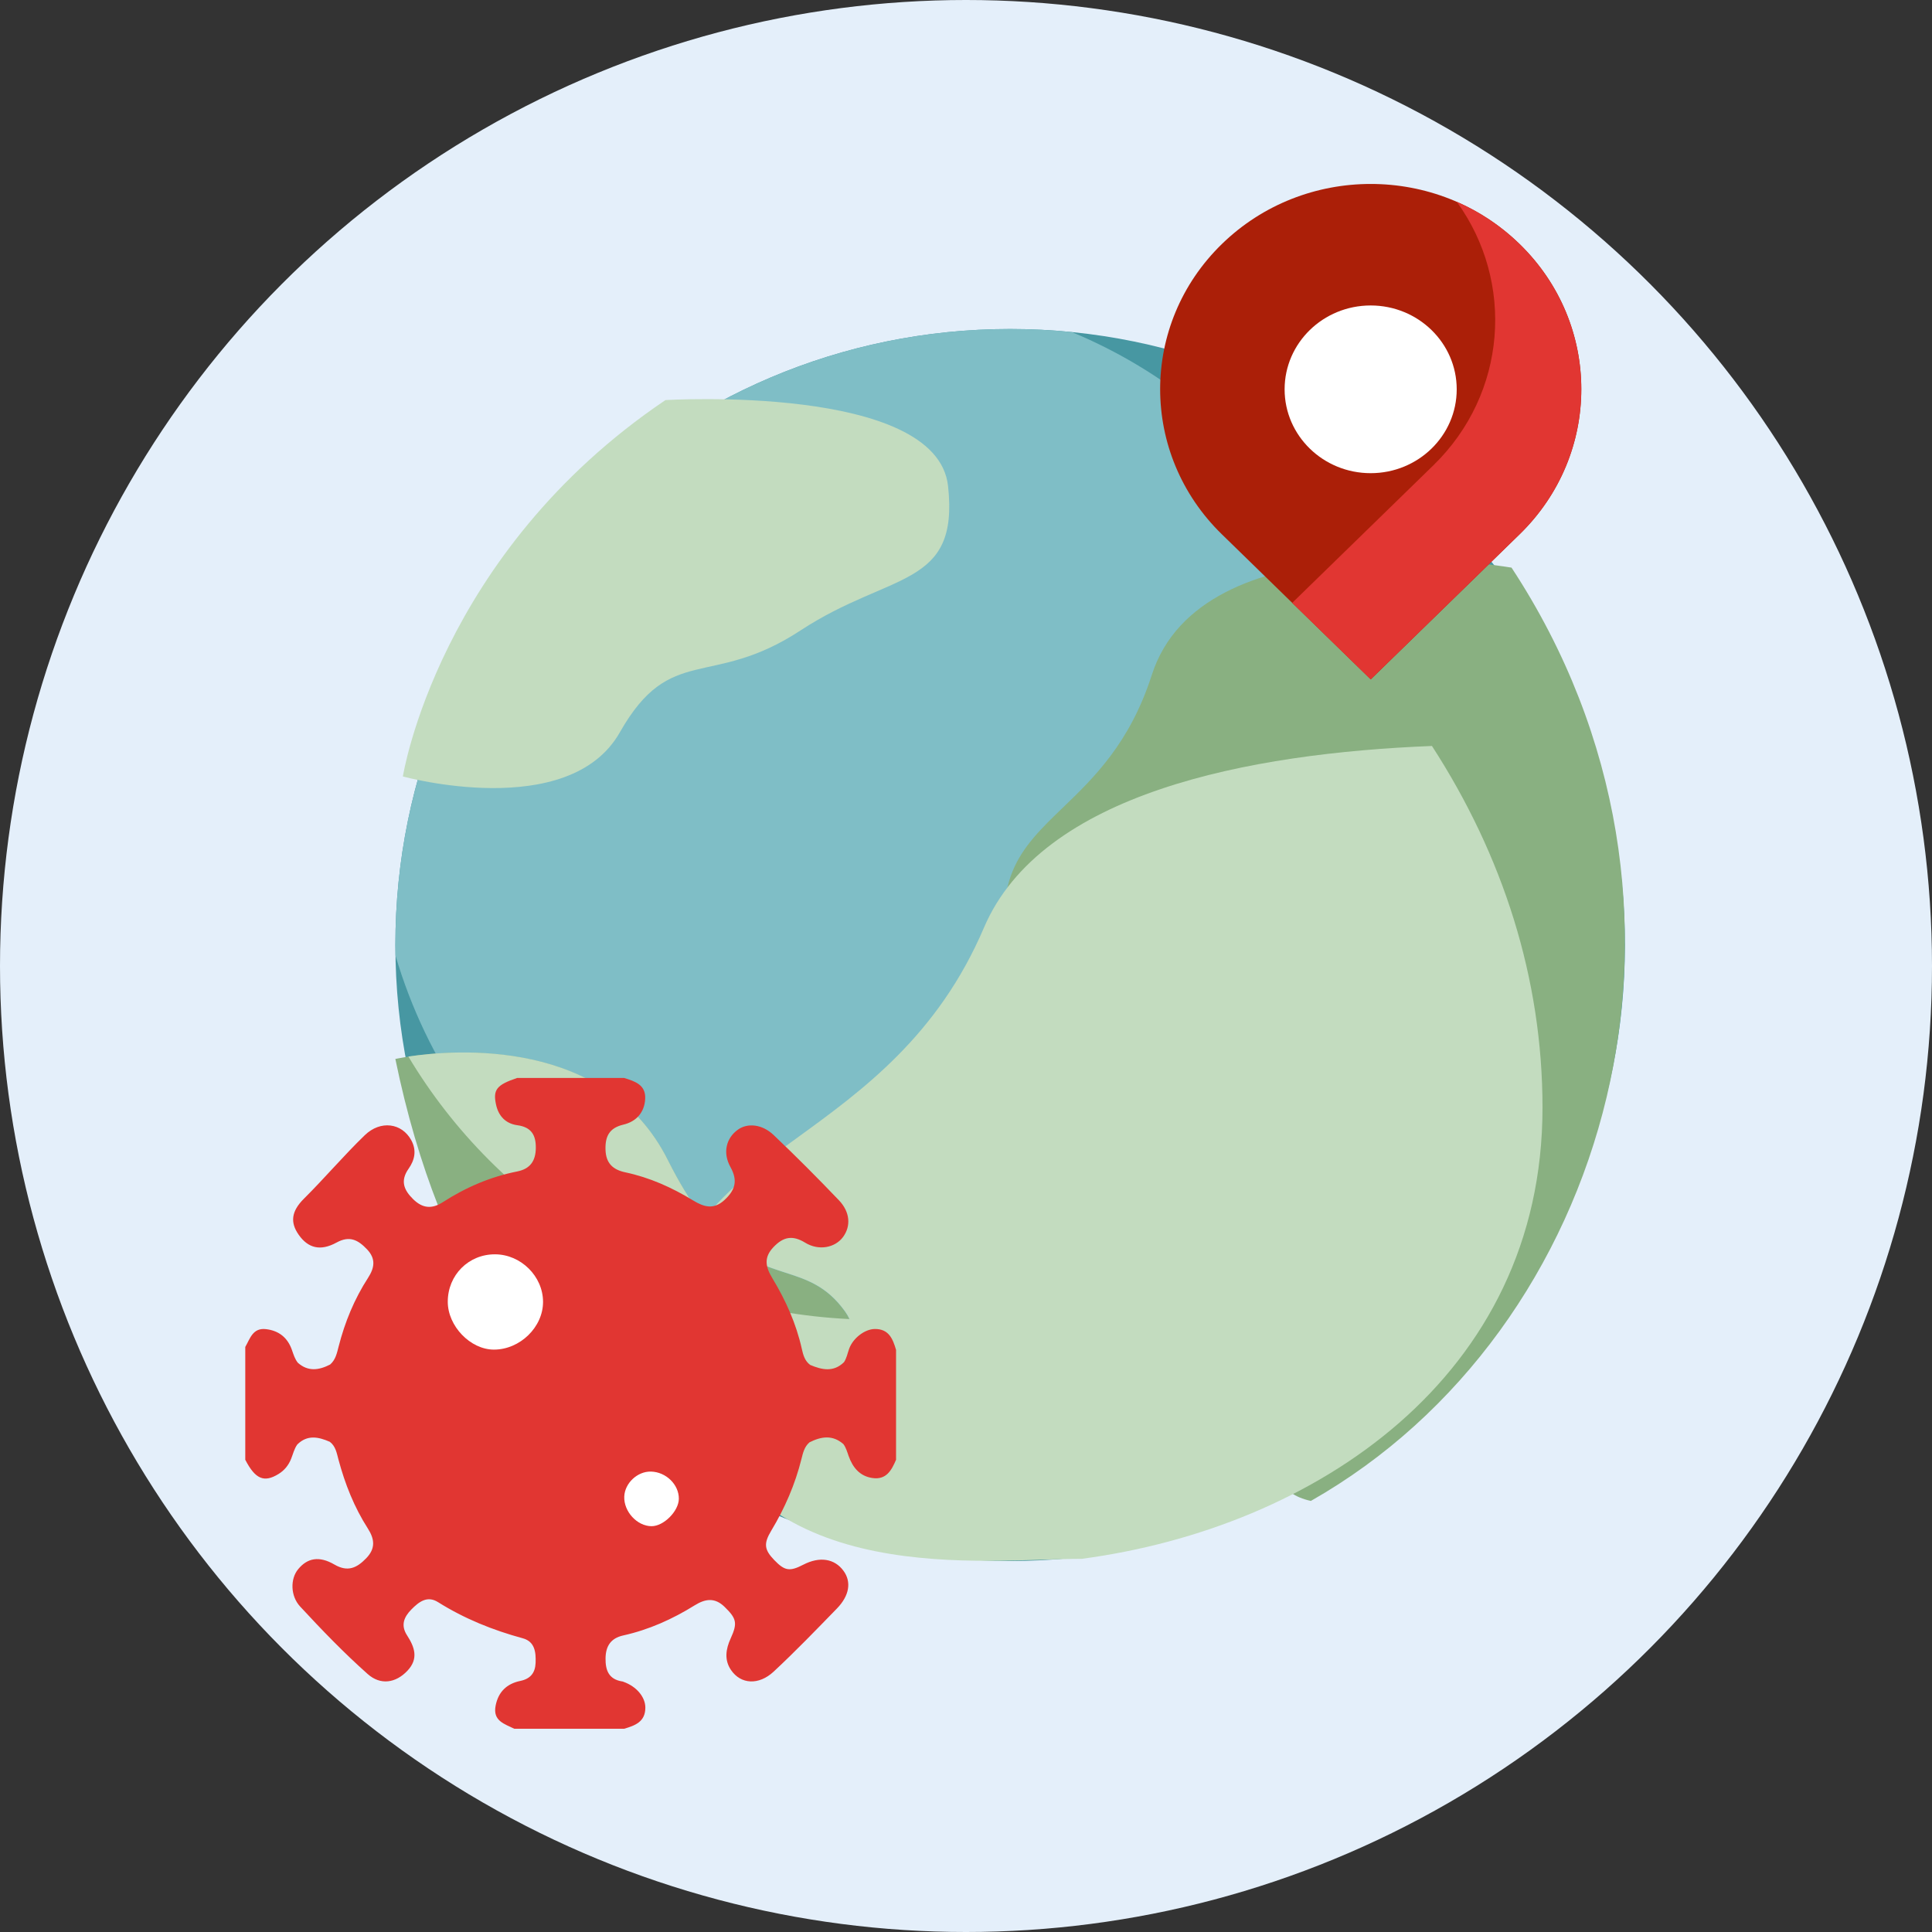<?xml version="1.0" encoding="UTF-8"?>
<svg width="128px" height="128px" viewBox="0 0 128 128" version="1.1" xmlns="http://www.w3.org/2000/svg" xmlns:xlink="http://www.w3.org/1999/xlink">
    <rect x="0" y="0" width="128" height="128" fill="#333333" stroke="none"/>
    <title>01_Basics_Icons_Illustrations/06_illustrations_128x128/Product/z58-travel-covid</title>
    <g id="01_Basics_Icons_Illustrations/06_illustrations_128x128/Product/z58-travel-covid" stroke="none" stroke-width="1" fill="none" fill-rule="evenodd">
        <g id="z58-travel-covid">
            <circle id="Oval" fill="#E4EFFA" fill-rule="nonzero" cx="64" cy="64" r="64"></circle>
            <path d="M66.552,102.226 C88.663,102.226 106.588,84.265 106.588,62.109 C106.588,39.953 88.663,21.992 66.552,21.992 C44.44,21.992 26.516,39.953 26.516,62.109 C26.516,84.265 44.44,102.226 66.552,102.226 Z" id="Path" fill="#EDE9E8" fill-rule="nonzero"></path>
            <path d="M66.554,21.988 C88.665,21.988 106.59,39.949 106.59,62.105 C106.59,84.261 88.665,102.222 66.554,102.222 C44.442,102.222 26.518,84.261 26.518,62.105 C26.518,39.949 44.442,21.988 66.554,21.988 Z M66.554,23.376 C45.209,23.376 27.905,40.715 27.905,62.105 C27.905,83.496 45.209,100.835 66.554,100.835 C87.898,100.835 105.202,83.496 105.202,62.105 C105.202,40.715 87.898,23.376 66.554,23.376 Z" id="Shape" fill="#B8BFC1" fill-rule="nonzero"></path>
            <path d="M66.925,103.422 C89.42,103.422 107.656,85.15 107.656,62.609 C107.656,40.069 89.42,21.797 66.925,21.797 C44.431,21.797 26.195,40.069 26.195,62.609 C26.195,85.15 44.431,103.422 66.925,103.422 Z" id="Path" fill="#4797A2" fill-rule="nonzero"></path>
            <path d="M58.345,87.591 C76.87,87.591 91.888,72.346 91.888,53.54 C91.888,39.283 83.257,27.073 71.01,22 C69.667,21.866 68.304,21.797 66.925,21.797 C44.431,21.797 26.195,40.069 26.195,62.61 C26.195,62.841 26.197,63.072 26.201,63.302 C30.335,77.351 43.162,87.591 58.345,87.591 Z" id="Path" fill="#7FBEC6"></path>
            <path d="M44.09,26.506 C44.09,26.506 62.066,25.418 62.811,32.202 C63.556,38.986 59.006,37.853 53.045,41.763 C47.084,45.678 44.443,42.572 41.065,48.52 C37.692,54.468 26.691,51.443 26.691,51.443 C26.691,51.443 29.024,36.665 44.09,26.506 Z" id="Path" fill="#C3DCBF" fill-rule="nonzero"></path>
            <path d="M76.311,44.714 C79.595,34.5 98.312,37.309 100.138,37.606 L100.142,37.606 C114.833,59.972 106.686,88.176 86.848,99.441 C82.409,98.452 85.723,93.483 88.774,88.91 C91.895,84.231 94.74,79.967 88.727,80.798 C78.383,82.228 70.111,75.796 67.144,64.723 C65.427,58.314 67.611,56.211 70.424,53.501 C72.474,51.527 74.857,49.231 76.311,44.714 Z M44.245,76.87 C39.416,67.222 26.193,70.159 26.193,70.159 C29.209,84.841 35.651,92.411 41.092,96.289 C46.48,100.131 54.002,97.714 56.189,91.328 C56.758,89.67 56.842,88.08 55.968,86.874 C54.76,85.204 53.447,84.78 52.01,84.316 C49.755,83.588 47.193,82.762 44.245,76.87 Z" id="Shape" fill="#89B081"></path>
            <path d="M71.674,103.276 C87.073,101.223 102.195,91.245 102.195,73.383 C102.195,64.803 99.566,56.678 94.87,49.422 C82.728,49.906 68.996,52.532 65.184,61.472 C62.139,68.608 57.146,72.236 52.852,75.355 C46.959,79.636 42.384,82.96 45.98,93.086 C50.336,105.346 65.184,103.276 71.674,103.276 Z M56.285,87.392 C56.199,87.209 56.096,87.033 55.974,86.864 C54.765,85.194 53.452,84.771 52.015,84.307 C49.76,83.579 47.198,82.752 44.249,76.86 C40.163,68.693 30.06,69.544 27.055,69.998 C33.005,79.957 43.809,86.794 56.285,87.392 Z" id="Shape" fill="#C3DCBF"></path>
            <path d="M80.95,16.17 C86.398,10.86 95.232,10.86 100.681,16.17 C106.129,21.479 106.129,30.087 100.681,35.397 L90.815,45.011 L80.95,35.397 C75.501,30.087 75.501,21.479 80.95,16.17 Z" id="Path" fill="#AB1F08" fill-rule="nonzero"></path>
            <path d="M85.611,39.943 L90.811,45.009 L100.677,35.396 C106.125,30.086 106.125,21.478 100.677,16.169 C99.438,14.962 98.025,14.029 96.516,13.371 C100.363,18.677 99.849,26.068 94.975,30.818 L85.611,39.943 Z" id="Path" fill="#E13632"></path>
            <path d="M90.81,31.349 C93.959,31.349 96.511,28.862 96.511,25.794 C96.511,22.726 93.959,20.238 90.81,20.238 C87.662,20.238 85.109,22.726 85.109,25.794 C85.109,28.862 87.662,31.349 90.81,31.349 Z" id="Path" fill="#FFFFFF" fill-rule="nonzero"></path>
            <path d="M41.353,114.534 L34.071,114.534 C33.426,114.213 32.638,114.019 32.836,113.006 C33.015,112.085 33.58,111.549 34.473,111.365 C35.144,111.226 35.459,110.833 35.485,110.17 C35.511,109.463 35.439,108.759 34.633,108.54 C32.647,108 30.766,107.242 29.018,106.144 C28.303,105.695 27.752,106.126 27.252,106.634 C26.751,107.143 26.541,107.687 26.969,108.347 C27.469,109.121 27.748,109.892 26.993,110.691 C26.219,111.511 25.208,111.663 24.359,110.908 C22.784,109.507 21.32,107.987 19.888,106.44 C19.232,105.732 19.23,104.6 19.751,103.967 C20.363,103.222 21.141,103.065 22.155,103.654 C23.039,104.168 23.636,103.885 24.259,103.242 C24.891,102.591 24.823,101.973 24.369,101.264 C23.465,99.854 22.857,98.314 22.424,96.699 C22.309,96.27 22.24,95.816 21.849,95.522 C21.1,95.196 20.366,95.038 19.698,95.7 C19.489,95.99 19.415,96.336 19.285,96.656 C19.115,97.081 18.84,97.419 18.451,97.657 C17.494,98.245 16.914,97.996 16.25,96.713 L16.25,89.239 C16.568,88.687 16.746,87.962 17.612,88.058 C18.472,88.154 19.056,88.619 19.342,89.442 C19.447,89.739 19.535,90.041 19.735,90.288 C20.417,90.892 21.139,90.779 21.872,90.403 C22.236,90.088 22.324,89.641 22.435,89.211 C22.848,87.591 23.477,86.064 24.385,84.659 C24.815,83.994 24.914,83.396 24.311,82.766 C23.726,82.152 23.166,81.847 22.301,82.32 C21.224,82.911 20.412,82.692 19.79,81.807 C19.222,80.999 19.288,80.26 20.134,79.419 C21.514,78.048 22.772,76.559 24.169,75.209 C25.21,74.204 26.62,74.395 27.248,75.542 C27.615,76.216 27.477,76.853 27.071,77.43 C26.511,78.224 26.746,78.834 27.374,79.45 C28,80.063 28.616,80.114 29.344,79.644 C30.858,78.667 32.492,77.965 34.266,77.612 C35.126,77.441 35.49,76.915 35.499,76.057 C35.509,75.196 35.197,74.674 34.276,74.549 C33.505,74.446 33.026,73.942 32.863,73.179 C32.65,72.189 32.909,71.875 34.263,71.418 L41.353,71.418 C42.062,71.64 42.8,71.866 42.745,72.814 C42.693,73.721 42.136,74.314 41.298,74.51 C40.349,74.735 40.088,75.307 40.117,76.181 C40.146,77.064 40.599,77.495 41.434,77.671 C43.042,78.012 44.524,78.679 45.922,79.533 C46.631,79.966 47.282,80.166 48.001,79.502 C48.712,78.844 48.895,78.219 48.393,77.317 C47.859,76.357 48.124,75.386 48.889,74.842 C49.538,74.379 50.503,74.485 51.248,75.192 C52.729,76.597 54.17,78.045 55.581,79.521 C56.323,80.297 56.387,81.234 55.851,81.958 C55.328,82.664 54.25,82.887 53.343,82.33 C52.498,81.811 51.887,81.946 51.239,82.631 C50.575,83.331 50.73,83.958 51.176,84.694 C52.054,86.147 52.749,87.688 53.12,89.357 C53.212,89.767 53.317,90.165 53.679,90.431 C54.457,90.757 55.22,90.927 55.916,90.249 C56.096,89.978 56.149,89.663 56.255,89.368 C56.511,88.65 57.298,88.059 57.95,88.05 C58.89,88.035 59.151,88.707 59.366,89.432 L59.366,96.713 C59.068,97.406 58.723,98.057 57.803,97.923 C56.954,97.8 56.49,97.216 56.221,96.456 C56.125,96.185 56.05,95.909 55.879,95.677 C55.161,95.045 54.402,95.169 53.631,95.558 C53.292,95.848 53.201,96.254 53.099,96.659 C52.68,98.343 51.997,99.916 51.102,101.403 C50.58,102.271 50.633,102.668 51.298,103.36 C51.992,104.079 52.319,104.131 53.225,103.663 C54.303,103.106 55.291,103.257 55.886,104.074 C56.419,104.803 56.277,105.713 55.454,106.562 C54.075,107.98 52.701,109.406 51.253,110.753 C50.276,111.66 49.081,111.602 48.429,110.639 C47.973,109.967 48.089,109.249 48.409,108.549 C48.878,107.524 48.794,107.23 48.009,106.462 C47.353,105.819 46.721,105.926 46.025,106.357 C44.552,107.273 42.986,107.977 41.285,108.354 C40.467,108.536 40.13,109.058 40.119,109.868 C40.108,110.659 40.33,111.254 41.211,111.398 C41.335,111.42 41.183,111.38 41.303,111.423 C42.172,111.731 42.757,112.433 42.756,113.137 C42.755,114.078 42.072,114.321 41.353,114.534 Z" id="Path" fill="#E13632"></path>
            <path d="M32.714,89.415 C31.16,89.41 29.665,87.854 29.666,86.244 C29.666,84.474 31.047,83.092 32.805,83.102 C34.51,83.11 35.97,84.554 35.978,86.242 C35.986,87.925 34.446,89.422 32.714,89.415 Z" id="Path" fill="#FFFFFF"></path>
            <path d="M43.127,97.496 C44.128,97.519 44.986,98.359 44.975,99.303 C44.965,100.121 43.971,101.116 43.167,101.114 C42.211,101.112 41.32,100.143 41.359,99.151 C41.393,98.261 42.233,97.475 43.127,97.496 Z" id="Path" fill="#FFFFFF"></path>
        </g>
    </g>
</svg>
